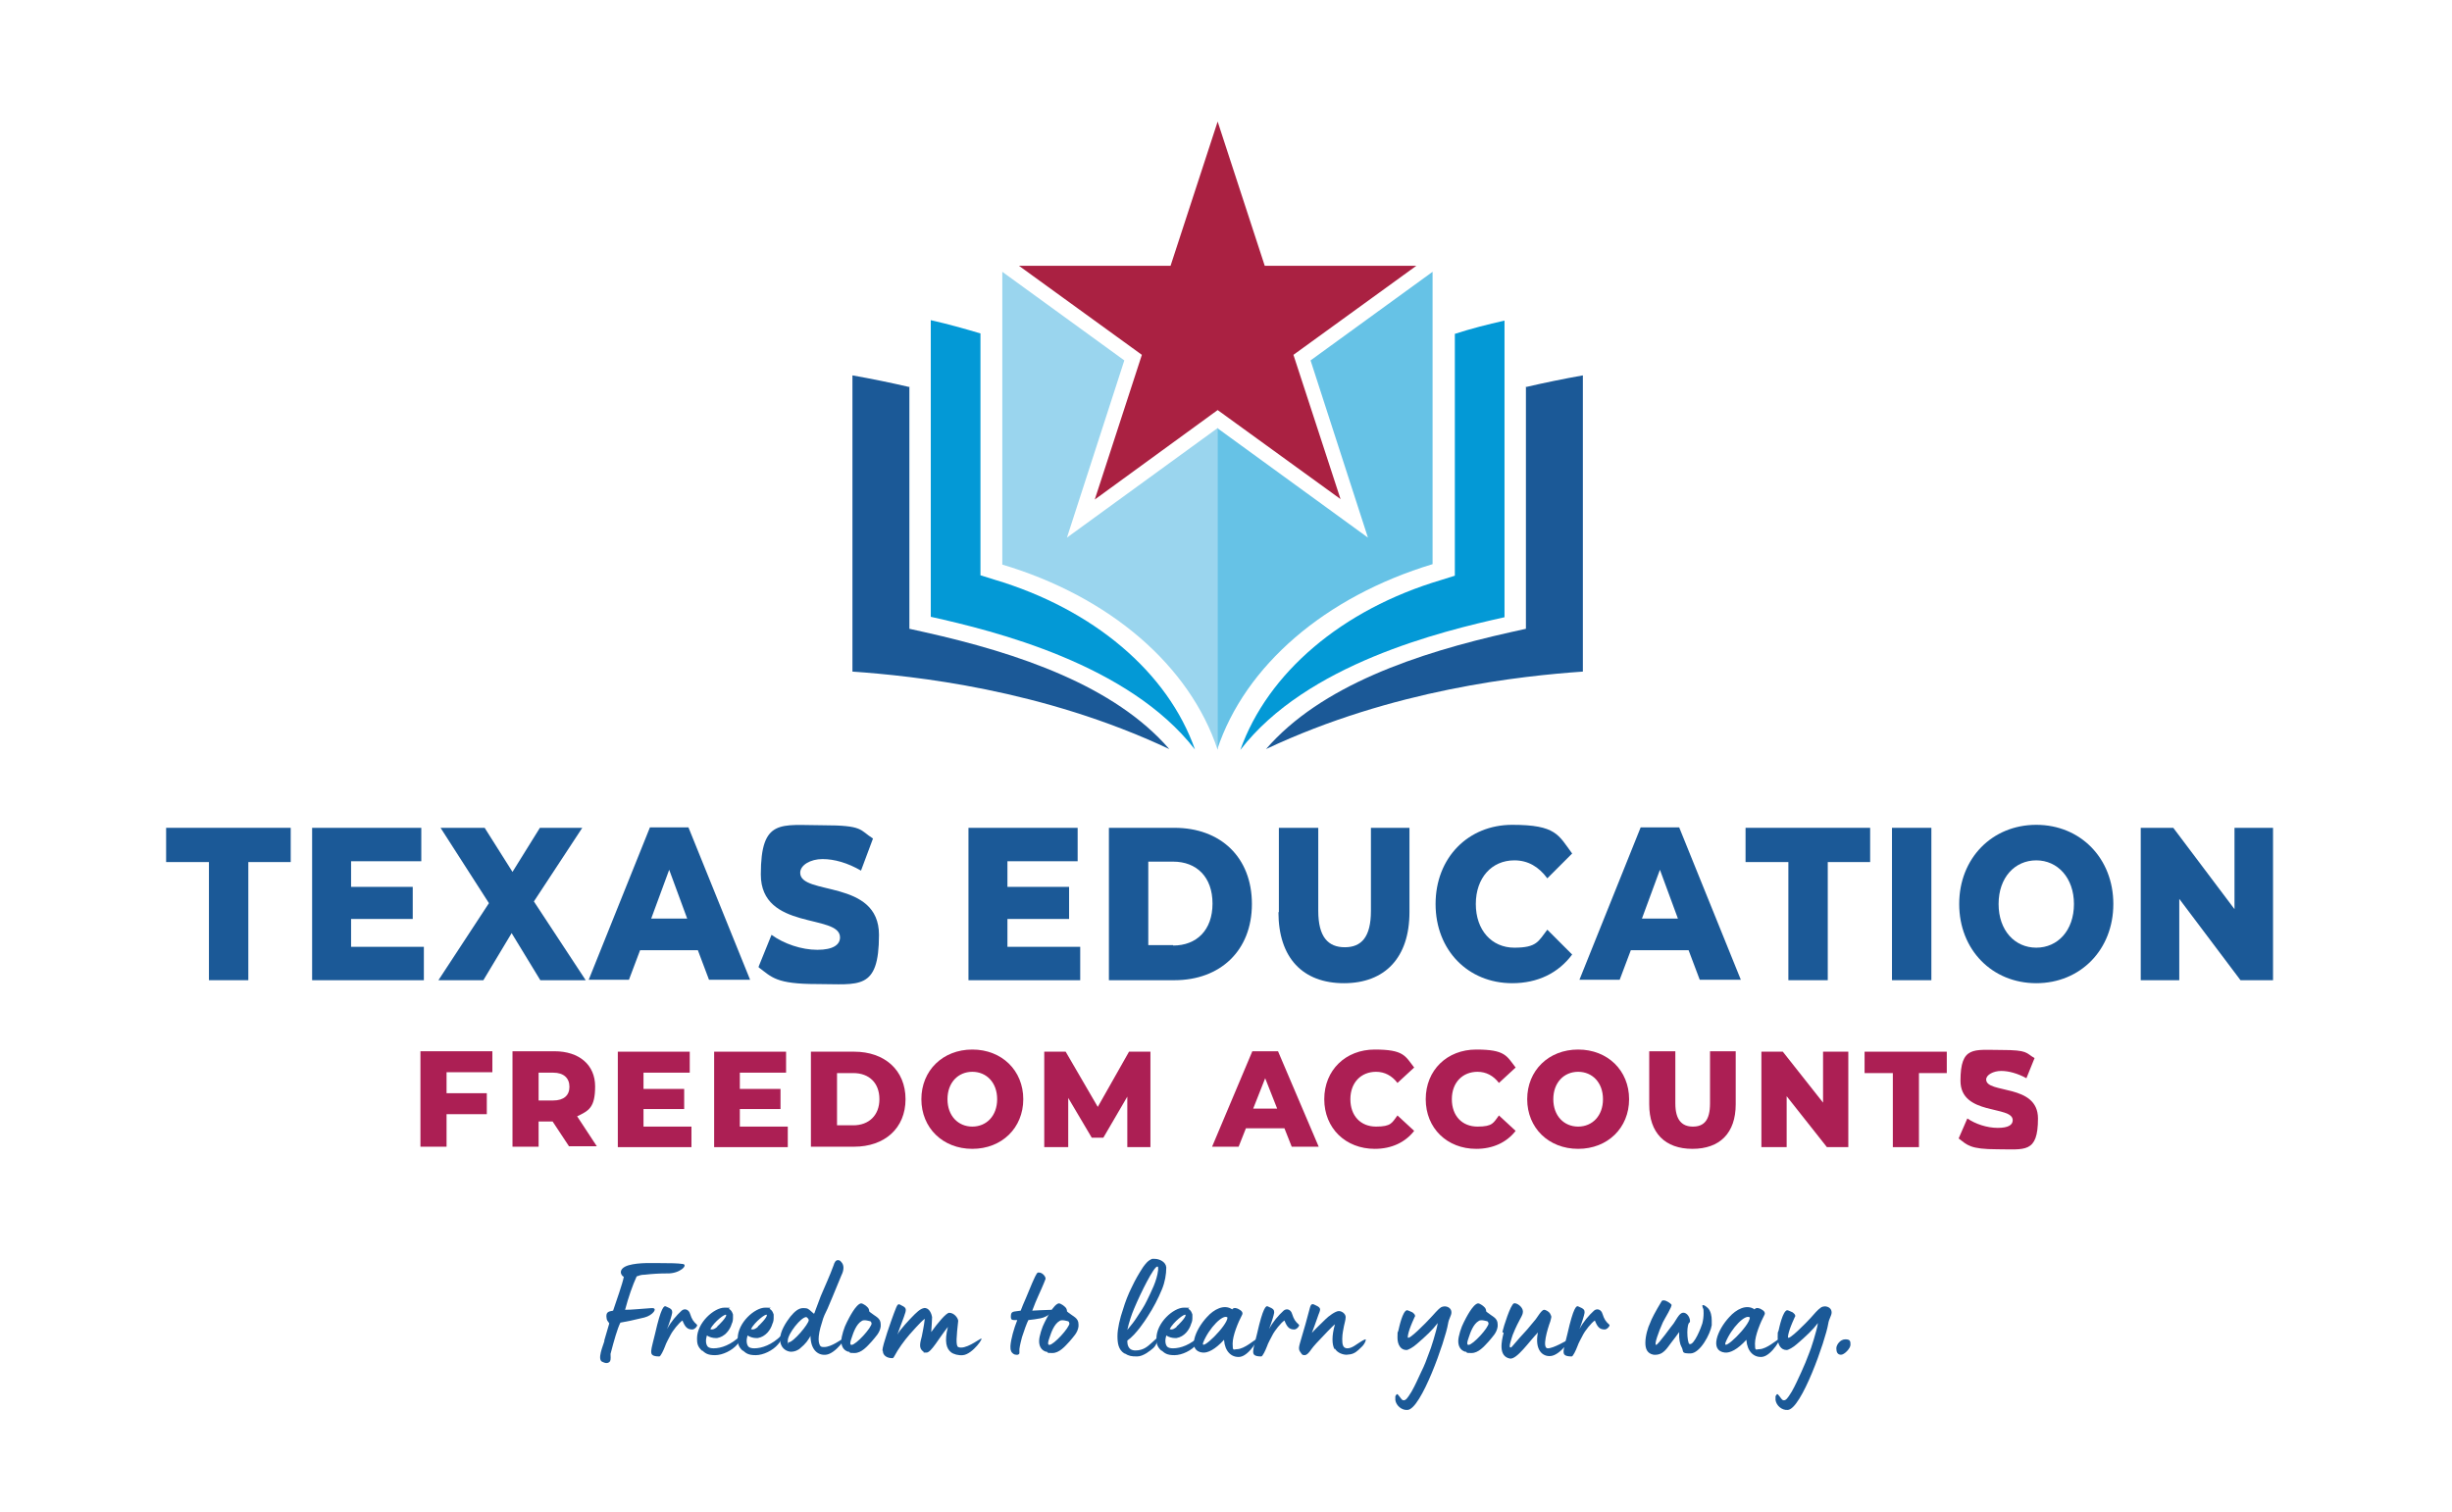 <?xml version="1.0" encoding="UTF-8"?>
<svg id="Layer_1" xmlns="http://www.w3.org/2000/svg" version="1.1" viewBox="0 0 572.7 353.2">
  <!-- Generator: Adobe Illustrator 29.8.1, SVG Export Plug-In . SVG Version: 2.1.1 Build 2)  -->
  <defs>
    <style>
      .st0 {
        fill: #66c2e6;
      }

      .st1 {
        fill: #ac1f54;
      }

      .st2 {
        fill: #0399d6;
      }

      .st3 {
        fill: #9ad5ee;
      }

      .st4 {
        fill: #aa2142;
      }

      .st5 {
        fill: #1b5997;
      }
    </style>
  </defs>
  <g>
    <path class="st5" d="M48.8,201.4h-10v-8h29.1v8h-9.9v27.6h-9.2v-27.6Z"/>
    <path class="st5" d="M99,221.2v7.8h-26.1v-35.6h25.5v7.8h-16.4v6h14.4v7.5h-14.4v6.5h17Z"/>
    <path class="st5" d="M126.2,229l-6.7-11-6.6,11h-10.5l11.8-18-11.3-17.6h10.3l6.5,10.3,6.4-10.3h9.9l-11.3,17.2,12.1,18.4h-10.6Z"/>
    <path class="st5" d="M163.2,222h-13.7l-2.6,6.9h-9.4l14.3-35.6h9l14.4,35.6h-9.6l-2.6-6.9ZM160.5,214.6l-4.2-11.4-4.2,11.4h8.3Z"/>
    <path class="st5" d="M177.2,225.8l3-7.4c2.9,2.1,7,3.5,10.7,3.5s5.3-1.2,5.3-2.9c0-5.6-18.5-1.5-18.5-14.7s4.7-11.5,14.4-11.5,8.6,1.1,11.8,3.1l-2.8,7.5c-3.1-1.8-6.2-2.7-9-2.7s-5.2,1.4-5.2,3.2c0,5.4,18.4,1.4,18.4,14.5s-4.7,11.5-14.4,11.5-10.6-1.6-13.7-3.9Z"/>
    <path class="st5" d="M252.3,221.2v7.8h-26.1v-35.6h25.5v7.8h-16.4v6h14.4v7.5h-14.4v6.5h17Z"/>
    <path class="st5" d="M259,193.4h15.3c10.8,0,18.1,6.9,18.1,17.8s-7.4,17.8-18.1,17.8h-15.3v-35.6ZM274,220.9c5.5,0,9.2-3.6,9.2-9.8s-3.7-9.8-9.2-9.8h-5.8v19.5h5.8Z"/>
    <path class="st5" d="M298.7,213.1v-19.7h9.2v19.4c0,6.1,2.3,8.5,6.2,8.5s6.1-2.4,6.1-8.5v-19.4h9v19.7c0,10.6-5.7,16.6-15.3,16.6s-15.3-5.9-15.3-16.6Z"/>
    <path class="st5" d="M335.3,211.2c0-10.8,7.6-18.5,17.9-18.5s10.8,2.4,14,6.7l-5.8,5.8c-2-2.7-4.5-4.2-7.7-4.2-5.3,0-9,4.1-9,10.2s3.7,10.2,9,10.2,5.6-1.5,7.7-4.2l5.8,5.8c-3.2,4.3-8,6.7-14,6.7-10.3,0-17.9-7.7-17.9-18.5Z"/>
    <path class="st5" d="M394.6,222h-13.7l-2.6,6.9h-9.4l14.3-35.6h9l14.4,35.6h-9.6l-2.6-6.9ZM391.9,214.6l-4.2-11.4-4.2,11.4h8.3Z"/>
    <path class="st5" d="M417.7,201.4h-10v-8h29.1v8h-9.9v27.6h-9.2v-27.6Z"/>
    <path class="st5" d="M441.9,193.4h9.2v35.6h-9.2v-35.6Z"/>
    <path class="st5" d="M457.6,211.2c0-10.7,7.7-18.5,18-18.5s18,7.8,18,18.5-7.7,18.5-18,18.5-18-7.8-18-18.5ZM484.4,211.2c0-6.1-3.8-10.2-8.8-10.2s-8.8,4-8.8,10.2,3.8,10.2,8.8,10.2,8.8-4,8.8-10.2Z"/>
    <path class="st5" d="M530.9,193.4v35.6h-7.6l-14.3-19v19h-9v-35.6h7.6l14.3,19v-19h9Z"/>
  </g>
  <g>
    <path class="st1" d="M104.3,250.5v4.9h9.4v4.9h-9.4v7.6h-6.1v-22.3h16.8v4.9h-10.7Z"/>
    <path class="st1" d="M129.1,262h-3.3v5.9h-6.1v-22.3h9.8c5.8,0,9.5,3.2,9.5,8.2s-1.5,5.7-4.2,7l4.6,7h-6.5l-3.9-5.9ZM129.2,250.6h-3.4v6.5h3.4c2.5,0,3.8-1.2,3.8-3.2s-1.3-3.3-3.8-3.3Z"/>
    <path class="st1" d="M161.5,263.1v4.9h-17.2v-22.3h16.8v4.9h-10.8v3.8h9.5v4.7h-9.5v4.1h11.2Z"/>
    <path class="st1" d="M184,263.1v4.9h-17.2v-22.3h16.8v4.9h-10.8v3.8h9.5v4.7h-9.5v4.1h11.2Z"/>
    <path class="st1" d="M189.4,245.7h10.1c7.1,0,12,4.3,12,11.1s-4.9,11.1-12,11.1h-10.1v-22.3ZM199.3,262.9c3.6,0,6.1-2.3,6.1-6.1s-2.4-6.1-6.1-6.1h-3.8v12.2h3.8Z"/>
    <path class="st1" d="M215.2,256.8c0-6.7,5-11.6,11.9-11.6s11.9,4.9,11.9,11.6-5,11.6-11.9,11.6-11.9-4.9-11.9-11.6ZM232.9,256.8c0-3.9-2.5-6.4-5.8-6.4s-5.8,2.5-5.8,6.4,2.5,6.4,5.8,6.4,5.8-2.5,5.8-6.4Z"/>
    <path class="st1" d="M263.3,268v-11.8c0,0-5.6,9.6-5.6,9.6h-2.7l-5.5-9.3v11.5h-5.6v-22.3h5l7.5,12.9,7.3-12.9h5v22.3c0,0-5.5,0-5.5,0Z"/>
    <path class="st1" d="M300.1,263.6h-9.1l-1.7,4.3h-6.2l9.4-22.3h6l9.5,22.3h-6.3l-1.7-4.3ZM298.3,259l-2.8-7.1-2.8,7.1h5.5Z"/>
    <path class="st1" d="M309.3,256.8c0-6.8,5-11.6,11.8-11.6s7.1,1.5,9.2,4.2l-3.9,3.6c-1.3-1.7-3-2.6-5-2.6-3.5,0-6,2.5-6,6.4s2.4,6.4,6,6.4,3.7-.9,5-2.6l3.9,3.6c-2.1,2.7-5.3,4.2-9.2,4.2-6.8,0-11.8-4.8-11.8-11.6Z"/>
    <path class="st1" d="M333,256.8c0-6.8,5-11.6,11.8-11.6s7.1,1.5,9.2,4.2l-3.9,3.6c-1.3-1.7-3-2.6-5-2.6-3.5,0-6,2.5-6,6.4s2.4,6.4,6,6.4,3.7-.9,5-2.6l3.9,3.6c-2.1,2.7-5.3,4.2-9.2,4.2-6.8,0-11.8-4.8-11.8-11.6Z"/>
    <path class="st1" d="M356.7,256.8c0-6.7,5-11.6,11.9-11.6s11.9,4.9,11.9,11.6-5,11.6-11.9,11.6-11.9-4.9-11.9-11.6ZM374.4,256.8c0-3.9-2.5-6.4-5.8-6.4s-5.8,2.5-5.8,6.4,2.5,6.4,5.8,6.4,5.8-2.5,5.8-6.4Z"/>
    <path class="st1" d="M385.2,258v-12.4h6.1v12.2c0,3.8,1.5,5.4,4.1,5.4s4-1.5,4-5.4v-12.2h6v12.4c0,6.7-3.7,10.4-10.1,10.4s-10.1-3.7-10.1-10.4Z"/>
    <path class="st1" d="M431.7,245.7v22.3h-5l-9.4-11.9v11.9h-5.9v-22.3h5l9.4,11.9v-11.9h5.9Z"/>
    <path class="st1" d="M442.1,250.7h-6.6v-5h19.2v5h-6.5v17.3h-6.1v-17.3Z"/>
    <path class="st1" d="M457.5,265.9l2-4.6c1.9,1.3,4.6,2.2,7.1,2.2s3.5-.7,3.5-1.8c0-3.5-12.2-1-12.2-9.2s3.1-7.2,9.5-7.2,5.7.7,7.8,1.9l-1.9,4.7c-2-1.1-4.1-1.7-5.9-1.7s-3.5.9-3.5,2c0,3.4,12.1.9,12.1,9.1s-3.1,7.2-9.5,7.2-7-1-9-2.5Z"/>
  </g>
  <g>
    <path class="st5" d="M141.1,313.3c.3-1,.9-3.1,1.2-4.1,0-.2-.5-.5-.6-1.1-.3-1.6.4-1.7,1.5-1.9.8-2.4,2.2-6.3,2.5-7.9-.7-.3-1.5-1.9,1.1-2.7,2.5-.7,5.6-.5,8.2-.5,1.2,0,3.2,0,4.5.2,1.3.2-.7,2.3-3.7,2.2-1.7,0-3.5.1-5.2.3-.9,0-1.3.2-1.9.4-1,2.2-1.9,4.8-2.7,7.8,1.6,0,3.2-.2,6.2-.4,1.6-.1.3,1.7-1.7,2.2-2.9.7-3.9.9-5.6,1.2-.7,1.4-1.5,4.2-2.3,7.3,0,.4.1,1.3-.1,1.7-.5.7-1.3.4-1.7.2-1.5-.4.1-3.9.4-5Z"/>
    <path class="st5" d="M152.1,315.6c0-.6.7-3.1.9-4,1.4-6.2,2.1-6.6,2.5-6.4,1.5.6,1.5.9,1.5,1.5-.1.6-.5,2-1.2,3.8.9-1.7,2.2-3.2,3.4-4.3.7-.6,1.7-.3,2,.8.4,1.2.7,1.7,1.6,2.5.2.2-.5,1.1-1.1,1.1-1.2,0-1.7-.6-2.3-2.1-.8.5-2.3,2.4-2.8,3.4-.4.8-1,1.8-1.3,2.7-.3.8-1,2.3-1.3,2.3-1.7,0-1.9-.5-1.9-1.1Z"/>
    <path class="st5" d="M164,315.6c-1.1-1-1.2-1.8-1.2-2.9,0-3.7,4-7.2,6.4-7.2s.7.1,1.1.3c.5.3.7.7.9,1.3,0,.2,0,.4,0,.6,0,.5,0,1-.3,1.6-.4,1.4-1.6,3-3.4,3.3-.1,0-.3,0-.4,0-.6,0-1.4-.2-2-.6-.3,1-.3,2,.2,2.6.3.3.8.4,1.4.4,1.7,0,4.1-.8,6.3-3,.2-.2.2,1-.8,2.1-1.2,1.4-3.4,2.5-5.2,2.5s-2.3-.5-3-1.1ZM167.5,309.9c.3-.2,2.3-2.2,2.1-2.7-.2-.4-2.8,1.6-3.7,3.3.6.3,1.3-.2,1.7-.6Z"/>
    <path class="st5" d="M173.5,315.6c-1.1-1-1.2-1.8-1.2-2.9,0-3.7,4-7.2,6.4-7.2s.7.1,1.1.3c.5.3.7.7.9,1.3,0,.2,0,.4,0,.6,0,.5,0,1-.3,1.6-.4,1.4-1.6,3-3.4,3.3-.1,0-.3,0-.4,0-.6,0-1.4-.2-2-.6-.3,1-.3,2,.2,2.6.3.3.8.4,1.4.4,1.7,0,4.1-.8,6.3-3,.2-.2.2,1-.8,2.1-1.2,1.4-3.4,2.5-5.2,2.5s-2.3-.5-3-1.1ZM177,309.9c.3-.2,2.3-2.2,2.1-2.7-.2-.4-2.8,1.6-3.7,3.3.6.3,1.3-.2,1.7-.6Z"/>
    <path class="st5" d="M189.3,312.1c-.3.6-.7,1.1-.9,1.4-.4.5-.9,1-1.4,1.4-.6.6-1.5.9-2.2.9s-1.8-.4-2.3-1.5c-.2-.4-.3-.9-.3-1.4,0-1.9,1.4-4,2.4-5.3,1-1.2,1.9-2,3-2s1.2.2,1.9.8c.4.3.5.5.6.5s.2-.3.4-.9c.4-1.1.8-2.1,1.2-3.2,1-2.4,2.1-4.7,3-7.2.2-.7.5-1.2,1-1.2s.6.2,1,.7c.2.3.3.7.3,1.1,0,.6-.2,1.2-.5,1.8-1.3,3.2-3.1,7.5-3.2,7.7-.5,1-1,2-1.3,3.2-.6,1.8-.8,3.1-.8,4s.3,1.6.6,1.7c.2.1.5.1.7.1,1.7,0,4-1.8,4.5-2,1.1-.7-1.8,3.6-4.1,3.8-1.9.2-3.6-1.2-3.6-4.5ZM188.9,308.4c0-.2-.4-.7-.6-.7-1.2,0-4.3,3.9-4.3,5.5s0,.4.2.4c1.1,0,4.7-4.3,4.7-5.2Z"/>
    <path class="st5" d="M198.1,315.8c-1.2-.4-1.6-1.4-1.6-2.5s.7-3.3,1.3-4.4c.5-1,2.1-4.2,3.3-4.4.5,0,1.4.7,1.7,1.1.2.4.2.5.2.6h0c0,.2,0,.2.4.5,1.1.9,2.3,1.2,2.3,2.7s0,.3,0,.5c-.2,1.5-1.2,2.4-2.1,3.5-1.1,1.2-2.4,2.7-4,2.7s-.9-.1-1.3-.3ZM203.5,309.1c0-.2,0-.3-.2-.4,0,0-1.5-.5-2-.1-1.3.7-2,2.8-2.3,3.7-.2.5-.4,1.2-.4,1.5s.1.4.3.4c1,0,4.7-4,4.7-5.1Z"/>
    <path class="st5" d="M206.1,315.5c0-1.2,2.1-7.1,2.7-8.7.9-2.4.9-2.3,1.8-1.8,1.1.5,1,.9.9,1.5-.4,1.4-1.3,3.5-1.9,5.3.5-1.1,3.1-3.8,3.4-4.1.7-.7,2.1-2.3,3.2-2.1,1,.2,1.4,1.5,1.5,2.1,0,.6-.1,2-.2,3.5,1.5-2.1,3.5-4.5,4.2-4.5,1.2,0,2.1,1.3,2.1,1.9-.4,3.6-.6,5.8,0,6.1,1.6.7,4.7-1.7,5.2-1.9,1.1-.7-1.8,3.6-4.1,3.8-1,.1-2.2-.2-2.8-.7-1-.8-1.6-2.4-.7-5.9-2.1,2.6-3.9,6-5,6s-.5,0-.7-.2c-.6-.4-.8-.9-.8-1.5s.2-1.4.4-2.1c.1-.6.5-2.3.7-4.1-1.1.8-3,3.1-3.5,3.6-1.3,1.5-2.7,3.4-3.7,5.3-.1.2-.2.3-.4.3-1.2,0-2.2-.6-2.2-1.7Z"/>
    <path class="st5" d="M236.2,315.7c-.2-.3-.2-.7-.2-1.2.1-1.6.8-4.1,1.6-6.1-.2,0-.5,0-.8,0-.6,0-.7-.3-.7-.8,0-1.4.6-1.1,2.3-1.4.4-1.1.6-1.5,1.2-2.9l1.5-3.6c.3-.7,1-2.3,1.3-2.4.1,0,.2,0,.3,0,.8,0,1.6,1,1.5,1.5-.4,1.1-1.3,3.1-1.8,4.2-.3.6-.8,1.9-1.3,3.2.7,0,1.2-.1,1.9-.1,1.1,0,1.7-.1,2.7-.1s-1,1.7-2.7,2c-1,.2-1.9.3-2.8.4-.3.5-1.1,2.7-1.5,4-.2.8-.5,1.9-.6,2.8,0,.3,0,.6,0,.9,0,.3-.4.5-.8.4-.4,0-.9-.3-1.2-.9Z"/>
    <path class="st5" d="M244.3,315.8c-1.2-.4-1.6-1.4-1.6-2.5s.7-3.3,1.3-4.4c.5-1,2.1-4.2,3.3-4.4.5,0,1.4.7,1.7,1.1.2.4.2.5.2.6h0c0,.2,0,.2.4.5,1.1.9,2.3,1.2,2.3,2.7s0,.3,0,.5c-.2,1.5-1.2,2.4-2.1,3.5-1.1,1.2-2.4,2.7-4,2.7s-.9-.1-1.3-.3ZM249.7,309.1c0-.2,0-.3-.2-.4,0,0-1.5-.5-2-.1-1.3.7-2,2.8-2.3,3.7-.2.5-.4,1.2-.4,1.5s.1.4.3.4c1,0,4.7-4,4.7-5.1Z"/>
    <path class="st5" d="M262.6,316.2c-1.4-.9-1.6-2.4-1.6-4.1s.6-4.2,1.3-6.2c.5-1.7,1.2-3.5,2-5.1.9-1.9,1.6-3.1,2.7-4.8.6-.8,1.1-1.5,2.1-1.9.2,0,.4,0,.6,0,1.1,0,2.6.7,2.7,2,0,1.6-.3,3.4-1,5.1-.9,2.2-2,4.3-3.3,6.3-.7,1.1-2.7,4.2-4.8,5.7,0,.6,0,2.3,1.9,2.3s2.9-1,3.7-1.7c1.1-1,1.4-1.4,1.5-1,.1.4-.4,1.6-1.1,2.2s-2.3,1.9-3.7,1.9-1.9-.1-2.9-.7ZM265.5,307.8c.8-1.2,1.8-2.7,2.4-4,1-2.1,2.3-4.5,2.6-7.1,0-.1,0-.3,0-.4,0-.3,0-.4-.2-.4-.8,0-3.8,6-5.4,9.8-.6,1.4-1.2,3.2-1.6,5,1-1.2,1.7-2.1,2.2-2.9Z"/>
    <path class="st5" d="M271.3,315.6c-1.1-1-1.2-1.8-1.2-2.9,0-3.7,4-7.2,6.4-7.2s.7.1,1.1.3c.5.3.7.7.9,1.3,0,.2,0,.4,0,.6,0,.5,0,1-.3,1.6-.4,1.4-1.6,3-3.4,3.3-.1,0-.3,0-.4,0-.6,0-1.4-.2-2-.6-.3,1-.3,2,.2,2.6.3.3.8.4,1.4.4,1.7,0,4.1-.8,6.3-3,.2-.2.2,1-.8,2.1-1.2,1.4-3.4,2.5-5.2,2.5s-2.3-.5-3-1.1ZM274.8,309.9c.3-.2,2.3-2.2,2.1-2.7-.2-.4-2.8,1.6-3.7,3.3.6.3,1.3-.2,1.7-.6Z"/>
    <path class="st5" d="M285.9,313c-2.1,2.3-3.8,3.1-5,3-3.7-.4-1.8-5.3,1-8.3,1.6-1.8,4-3.1,5.9-1.8.4-.6,1.3-.2,1.6,0,.6.3,1,.8.7,1.3-.9,1.7-2.2,4.8-2.2,6.7s.2,1.3,1.1,1.3c1.7-.1,3.9-2.1,4.4-2.3,1-.8-1.5,3.8-3.8,4.1-2,.2-3.5-1.3-3.7-3.9ZM286.7,307.8c-1-.9-4.3,2.4-5.7,5.9-.7,2.2,5.7-4,5.7-5.9Z"/>
    <path class="st5" d="M292.7,315.6c0-.6.7-3.1.9-4,1.4-6.2,2.1-6.6,2.5-6.4,1.5.6,1.5.9,1.5,1.5-.1.6-.5,2-1.2,3.8.9-1.7,2.2-3.2,3.4-4.3.7-.6,1.7-.3,2,.8.4,1.2.7,1.7,1.6,2.5.2.2-.5,1.1-1.1,1.1-1.2,0-1.7-.6-2.3-2.1-.8.5-2.3,2.4-2.8,3.4-.4.8-1,1.8-1.3,2.7-.3.8-1,2.3-1.3,2.3-1.7,0-1.9-.5-1.9-1.1Z"/>
    <path class="st5" d="M311.7,315.2c-.6-1-.7-3.1.1-5.8-.6.4-2.9,2.9-3.1,3.1-.7.7-1.9,2-2.4,2.7-.4.6-1,1.4-1.6,1.4s-.6-.2-.9-.6c-.3-.4-.4-.6-.4-1.1,0-.8,1.1-3.7,2.5-9.2.3-1.2.6-1.2,1.5-.7,1.1.5,1,.9.8,1.5-.2.4-1,2.9-1.8,4.9,1.3-1.4,1.7-1.7,3.2-3.2.7-.7,2.3-1.9,3.1-1.9s1.6.7,1.6,1.4-.3,1.5-.4,2.1c-.1.6-.4,1.8-.4,3s.1,2.2,1.2,2.2,2.2-1,2.9-1.4c.2-.1.7-.5,1.3-.7.3-.1-.1,1.1-.9,1.8-1,1-1.6,1.5-2.6,1.7-.3,0-.6.1-.9.1-.8,0-2.1-.4-2.7-1.4Z"/>
    <path class="st5" d="M325.9,327.2c0,0,0-.2,0-.4s0-.4,0-.6c.2-.3.3-.5.4-.5.2,0,.3.3.6.6.4.5.6,1,1.2.8s1.3-1.6,1.6-2c.8-1.4,1.5-3,2.2-4.5.9-1.8,1.2-2.7,1.9-4.6.3-.6,1.8-5.3,2-6.9-1.2,1.6-2.7,3-4.9,4.9-.9.8-2,1.4-2.4,1.4-1.4,0-2.1-1.3-2.1-2.9s0-1,.2-1.6c.2-.9,1-4.6,2-4.8.3,0,1,.4,1.3.5.5.4.6.6.6.8s0,.2-.1.3c-.5,1.1-.7,1.6-.9,2.1-.4,1-.7,2.1-.7,2.6,0,1,4.4-3.5,5.3-4.5.8-.8,1.6-1.9,2.5-2.5.2-.1.5-.2.8-.2.8,0,1.6.5,1.6,1.4,0,.8-.6,1.4-.8,2.7-.6,3.7-6.3,20.1-9.5,20.1-1.3.1-2.6-1-2.8-2.3Z"/>
    <path class="st5" d="M342.2,315.8c-1.2-.4-1.6-1.4-1.6-2.5s.7-3.3,1.3-4.4c.5-1,2.1-4.2,3.3-4.4.5,0,1.4.7,1.7,1.1.2.4.2.5.2.6h0c0,.2,0,.2.4.5,1.1.9,2.3,1.2,2.3,2.7s0,.3,0,.5c-.2,1.5-1.2,2.4-2.1,3.5-1.1,1.2-2.4,2.7-4,2.7s-.9-.1-1.3-.3ZM347.6,309.1c0-.2,0-.3-.2-.4,0,0-1.5-.5-2-.1-1.3.7-2,2.8-2.3,3.7-.2.5-.4,1.2-.4,1.5s.1.4.3.4c1,0,4.7-4,4.7-5.1Z"/>
    <path class="st5" d="M350.9,311.2c.3-1.3,1.9-6.4,2.7-6.7.6-.2,2.1.8,2.1,1.9s-.8,1.5-2.4,5.5c-.3,1-1.1,3.1-.4,2.9.2,0,1-1.2,3.8-4.2.6-.7,1.4-1.7,2-2.4.4-.5,1.3-2.1,1.9-2.2.5,0,1.3.5,1.5,1,.4.7.2.8,0,1.7-.7,1.9-2,6.3-.6,6.3s4.3-1.8,4.8-2c1.1-.7-1.8,3.6-4.1,3.8-1.9.2-3.8-1.4-3-5.5-2.1,2.2-4.9,6.3-6.5,6.1-2.8-.5-2-4.1-1.5-6Z"/>
    <path class="st5" d="M365.2,315.6c0-.6.7-3.1.9-4,1.4-6.2,2.1-6.6,2.5-6.4,1.5.6,1.5.9,1.5,1.5-.1.6-.5,2-1.2,3.8.9-1.7,2.2-3.2,3.4-4.3.7-.6,1.7-.3,2,.8.4,1.2.7,1.7,1.6,2.5.2.2-.5,1.1-1.1,1.1-1.2,0-1.7-.6-2.3-2.1-.8.5-2.3,2.4-2.8,3.4-.4.8-1,1.8-1.3,2.7-.3.8-1,2.3-1.3,2.3-1.7,0-1.9-.5-1.9-1.1Z"/>
    <path class="st5" d="M384.3,313.7c0-1.6.6-3.6,1.1-4.6.3-.9,1.3-2.8,2.7-5.1.1-.2.3-.2.5-.2.6,0,1.6.7,1.8,1,.2.4-1.5,3.1-2,4.1-1,2.2-2.1,5.3-1.6,5.3s3.7-4.6,4.1-5c.5-.7,1.3-2.4,2.1-2.5,1.1-.2,1.9,1.4,1.7,2.2-.4.1-.6,1.2-.6,2.4s.2,2.6.5,2.7c1.1.4,2.8-4.1,3-4.8.2-.8.3-1.6.3-2.4s0-.9-.2-1.3c0-.2-.1-.3-.1-.4s0-.2.2-.2c.3,0,.8.4,1.2.8.6.7.8,1.8.8,2.8s0,.7,0,1.1c-.3,2-2.7,6.6-5,6.6s-1.4-.4-2.1-1.6c-.3-.5-.6-1.8-.5-3.4-.3.4-1.6,2.2-1.8,2.4-1.1,1.4-1.9,3.1-4.2,2.9-1.5-.3-1.9-1.4-1.9-2.8Z"/>
    <path class="st5" d="M407.9,313c-2.1,2.3-3.8,3.1-5,3-3.7-.4-1.8-5.3,1-8.3,1.6-1.8,4-3.1,5.9-1.8.4-.6,1.3-.2,1.6,0,.6.3,1,.8.7,1.3-.9,1.7-2.2,4.8-2.2,6.7s.2,1.3,1.1,1.3c1.7-.1,3.9-2.1,4.4-2.3,1-.8-1.5,3.8-3.8,4.1-2,.2-3.5-1.3-3.7-3.9ZM408.7,307.8c-1-.9-4.3,2.4-5.7,5.9-.7,2.2,5.7-4,5.7-5.9Z"/>
    <path class="st5" d="M414.7,327.2c0,0,0-.2,0-.4s0-.4,0-.6c.2-.3.3-.5.4-.5.2,0,.3.3.6.6.4.5.6,1,1.2.8s1.3-1.6,1.6-2c.8-1.4,1.5-3,2.2-4.5.8-1.8,1.2-2.7,1.9-4.6.3-.6,1.8-5.3,2-6.9-1.2,1.6-2.7,3-4.9,4.9-.9.8-2,1.4-2.4,1.4-1.4,0-2.1-1.3-2.1-2.9s0-1,.2-1.6c.2-.9,1-4.6,2-4.8.3,0,1,.4,1.3.5.5.4.6.6.6.8s0,.2-.1.3c-.5,1.1-.7,1.6-.9,2.1-.4,1-.7,2.1-.7,2.6,0,1,4.4-3.5,5.3-4.5s1.6-1.9,2.5-2.5c.2-.1.5-.2.8-.2.8,0,1.6.5,1.6,1.4,0,.8-.6,1.4-.8,2.7-.6,3.7-6.3,20.1-9.5,20.1-1.3.1-2.6-1-2.8-2.3Z"/>
    <path class="st5" d="M428.9,315c0-.8.9-2.1,2.1-2.1s1.2.5,1.2,1.3-1.4,2.3-2.2,2.3-1.1-.6-1.1-1.5Z"/>
  </g>
  <g>
    <path class="st2" d="M217.4,74.9v69.2c14.8,3.3,46.2,11,61.7,31-6.3-18-23.7-32.8-46.9-39.7l-3.2-1v-56.5c-3.7-1.1-7.6-2.2-11.6-3.1"/>
    <path class="st5" d="M212.3,90.4c-4.3-1-8.7-1.9-13.2-2.7v69.2c14.2,1,44.3,4.1,74,18.1-12.8-14.8-35.2-22.4-57.1-27.3l-3.6-.8v-56.6Z"/>
    <path class="st2" d="M351.4,74.9c-4,.9-7.9,1.9-11.6,3.1v56.5l-3.2,1c-23.2,6.9-40.5,21.7-46.9,39.7,15.5-20.1,46.9-27.7,61.7-31v-69.2Z"/>
    <path class="st5" d="M356.5,90.4c4.3-1,8.7-1.9,13.2-2.7v69.2c-14.2,1-44.3,4.1-74,18.1,12.8-14.8,35.2-22.4,57.1-27.3l3.6-.8v-56.6Z"/>
    <path class="st0" d="M306.1,84.2l13.4,41.4-35.2-25.6v75.1c6.5-19.6,25.2-35.7,50.3-43.3V63.5l-28.5,20.7Z"/>
    <path class="st3" d="M284.4,100l-35.2,25.6,13.4-41.4-28.5-20.7v68.4c25.1,7.5,43.8,23.6,50.3,43.3v-75.1h0Z"/>
    <polygon class="st4" points="313.1 116.6 302.1 82.9 330.8 62.1 295.4 62.1 284.4 28.4 273.4 62.1 238 62.1 266.7 82.9 255.7 116.7 284.4 95.8 313.1 116.6"/>
  </g>
</svg>